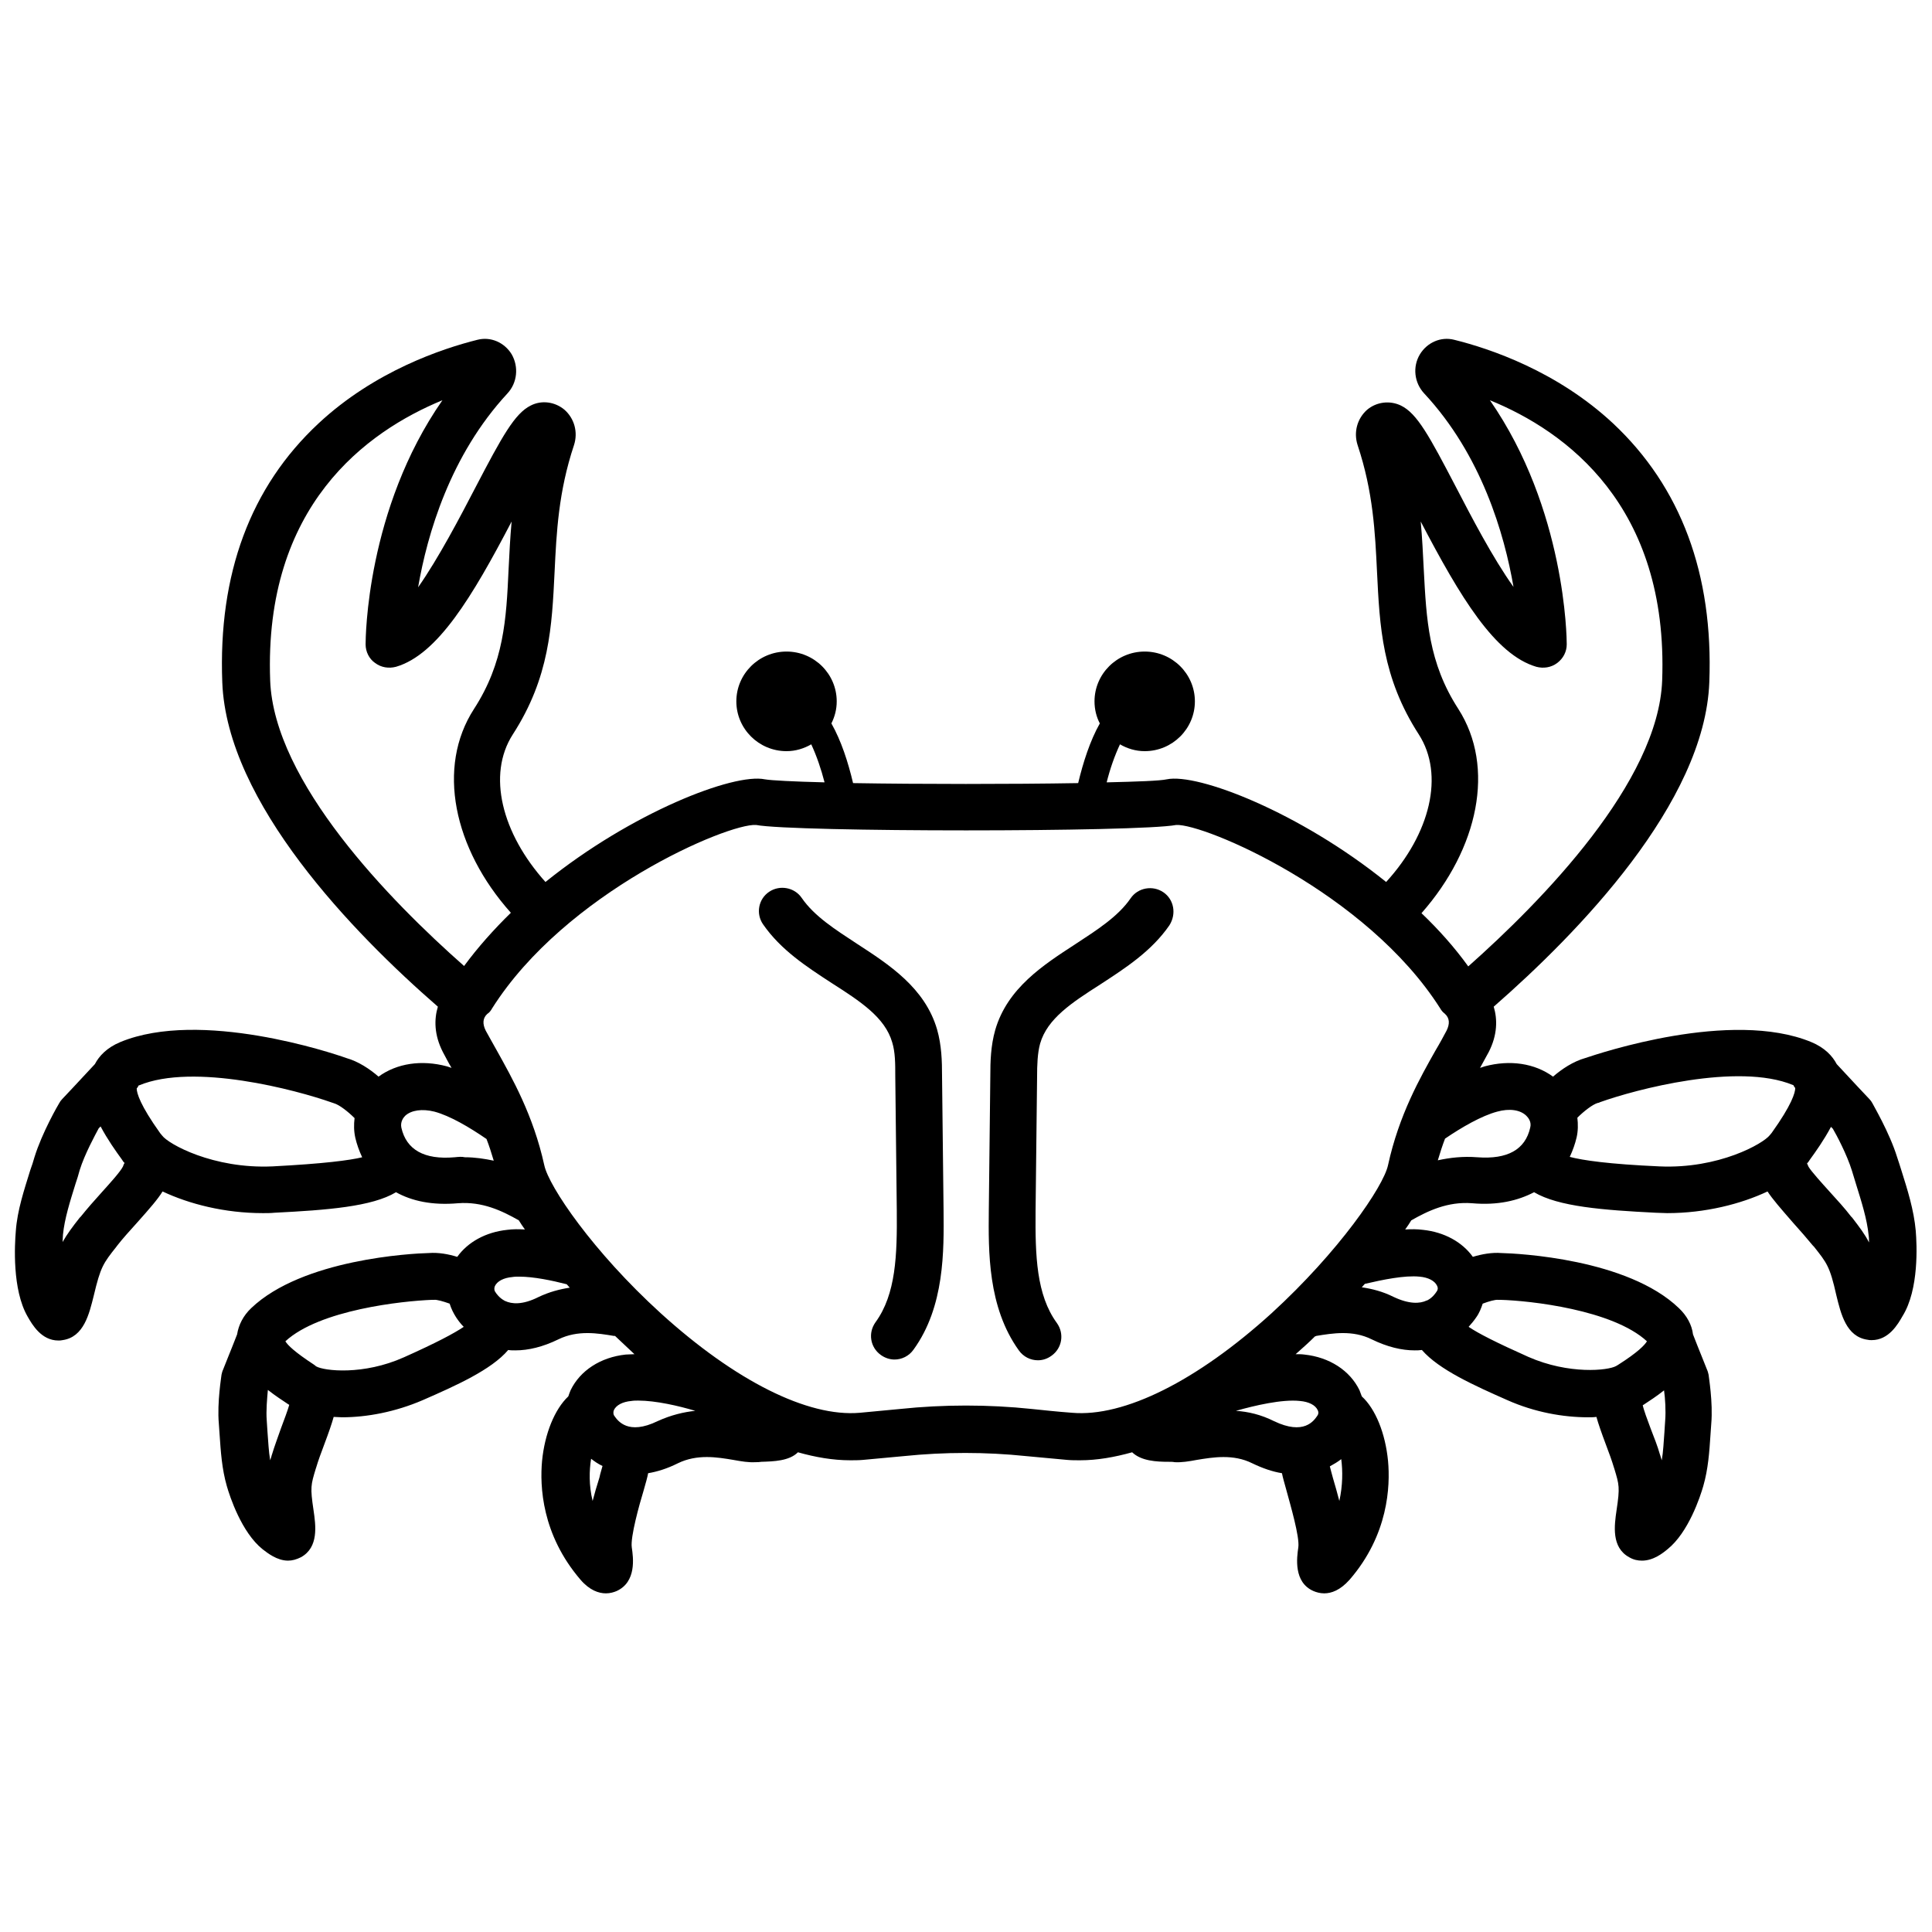 <?xml version="1.0" encoding="UTF-8"?>
<!-- Uploaded to: ICON Repo, www.svgrepo.com, Generator: ICON Repo Mixer Tools -->
<svg width="800px" height="800px" version="1.1" viewBox="144 144 512 512" xmlns="http://www.w3.org/2000/svg">
 <defs>
  <clipPath id="a">
   <path d="m148.09 233h503.81v334h-503.81z"/>
  </clipPath>
 </defs>
 <g clip-path="url(#a)">
  <path d="m651.7 470.23c-0.504-5.644-2.215-10.984-3.828-16.121-0.402-1.211-0.707-2.316-1.109-3.426-2.016-6.551-6.449-14.008-6.551-14.309-0.203-0.402-0.504-0.805-0.805-1.109-0.102-0.102-5.141-5.441-8.664-9.27-1.109-2.117-3.125-4.332-6.75-5.844-21.262-8.766-56.227 3.023-59.852 4.231-3.223 0.906-6.246 2.922-8.566 4.938-4.836-3.527-11.387-4.535-18.137-2.719-0.402 0.102-0.805 0.301-1.211 0.402 0.805-1.512 1.613-2.922 2.316-4.231 2.316-4.535 2.316-8.664 1.309-11.992 22.371-19.547 55.922-54.008 57.133-85.949 1.109-28.719-7.559-51.793-25.492-68.617-14.914-13.906-32.746-19.852-42.117-22.168-3.527-0.906-7.152 0.707-9.07 3.828-2.016 3.324-1.512 7.559 1.109 10.379 15.215 16.324 21.262 37.281 23.68 51.289-5.543-7.758-11.184-18.641-15.215-26.398-7.055-13.504-10.277-19.547-14.609-21.664-2.922-1.41-6.449-1.008-8.969 1.109-2.621 2.316-3.629 5.945-2.519 9.371 4.133 12.395 4.637 23.176 5.141 33.555 0.707 14.41 1.309 28.012 11.082 43.125 6.852 10.68 3.023 26.301-8.664 39.094-22.871-18.438-49.879-28.918-58.141-27.207-1.812 0.402-7.656 0.605-15.922 0.805 0.906-3.629 2.117-7.055 3.527-10.078 1.914 1.109 4.133 1.812 6.551 1.812 7.356 0 13.301-5.945 13.301-13.199 0-7.254-5.945-13.199-13.301-13.199s-13.301 5.945-13.301 13.199c0 2.117 0.504 4.133 1.41 5.844-2.621 4.637-4.434 10.379-5.742 15.82-17.734 0.301-41.816 0.301-59.652 0-1.309-5.543-3.125-11.184-5.742-15.82 0.906-1.812 1.41-3.727 1.41-5.844 0-7.254-5.945-13.199-13.301-13.199-7.356 0-13.301 5.945-13.301 13.199 0 7.254 5.945 13.199 13.301 13.199 2.418 0 4.637-0.707 6.551-1.812 1.41 3.023 2.621 6.551 3.527 10.078-8.16-0.203-14.105-0.504-15.82-0.805-8.262-1.715-35.266 8.766-58.141 27.207-11.586-12.898-15.516-28.414-8.664-39.094 9.773-15.113 10.379-28.719 11.082-43.125 0.504-10.379 1.008-21.16 5.141-33.555 1.109-3.426 0.102-7.055-2.519-9.371-2.519-2.117-6.047-2.621-8.969-1.109-4.231 2.117-7.559 8.16-14.609 21.664-4.031 7.758-9.773 18.742-15.215 26.5 2.418-14.008 8.465-34.965 23.68-51.387 2.621-2.82 3.023-7.055 1.109-10.379-1.914-3.125-5.543-4.734-9.07-3.828-9.27 2.316-27.207 8.262-42.117 22.168-18.043 16.82-26.605 39.895-25.496 68.613 1.211 31.941 34.762 66.504 57.133 85.949-1.008 3.324-1.008 7.457 1.309 11.992 0.707 1.309 1.41 2.719 2.316 4.231-0.402-0.102-0.805-0.301-1.211-0.402-6.75-1.812-13.301-0.805-18.137 2.719-2.316-2.016-5.34-4.031-8.566-4.938-3.629-1.309-38.594-13-59.852-4.231-3.629 1.512-5.644 3.727-6.75 5.844-3.527 3.828-8.566 9.168-8.664 9.27-0.301 0.301-0.605 0.707-0.805 1.109-0.203 0.301-4.535 7.758-6.551 14.309-0.301 1.109-0.707 2.316-1.109 3.426-1.613 5.238-3.426 10.578-3.828 16.121-0.301 3.527-1.008 15.516 3.125 22.672 1.211 2.117 3.629 6.348 8.16 6.348 0.301 0 0.707 0 1.109-0.102 5.644-0.805 7.055-6.953 8.262-11.789 1.812-7.656 2.519-8.566 5.945-12.898l0.301-0.402c1.41-1.812 3.324-3.93 5.238-6.047 3.324-3.727 5.441-6.144 6.75-8.262 7.055 3.324 16.426 5.742 26.602 5.742 1.008 0 2.016 0 3.023-0.102 14.008-0.707 25.895-1.613 32.242-5.441 4.133 2.316 9.574 3.527 16.426 2.922 6.449-0.504 11.688 2.016 16.121 4.535 0.504 0.805 1.008 1.613 1.613 2.418-1.613-0.102-3.223-0.102-4.734 0.102-5.644 0.605-10.379 3.223-13.199 7.152-2.316-0.707-4.938-1.211-7.559-1.008-4.434 0.102-33.453 1.613-47.055 14.609-2.117 2.016-3.324 4.434-3.727 6.953-1.512 3.93-3.727 9.27-3.727 9.371-0.203 0.402-0.301 0.906-0.402 1.309 0 0.301-1.211 7.356-0.707 13 0.102 1.008 0.102 1.914 0.203 2.922 0.301 4.434 0.605 9.07 1.914 13.602 0.805 2.82 3.93 12.293 9.473 16.727 1.309 1.008 3.828 3.023 6.75 3.023 1.109 0 2.215-0.301 3.426-0.906 4.734-2.621 3.93-8.363 3.324-12.496-0.906-6.047-0.707-6.648 0.605-10.984l0.102-0.301c0.504-1.715 1.309-3.93 2.117-6.047 1.211-3.223 2.016-5.543 2.519-7.356 0.707 0 1.41 0.102 2.215 0.102 6.551 0 14.105-1.41 21.363-4.535 8.766-3.828 18.238-8.062 22.672-13.301 0.605 0.102 1.211 0.102 1.914 0.102 3.426 0 7.254-0.906 11.387-2.922 5.141-2.519 10.48-1.613 14.711-0.906h0.301c1.715 1.613 3.426 3.223 5.141 4.836-0.805 0-1.613 0.102-2.316 0.102-6.648 0.707-12.09 4.231-14.609 9.473-0.203 0.504-0.402 1.008-0.605 1.613-3.629 3.426-6.246 9.875-6.953 17.129-0.605 6.648-0.102 19.445 10.176 31.438 2.418 2.82 4.836 3.629 6.75 3.629 1.109 0 2.117-0.301 2.82-0.605 5.34-2.418 4.434-8.867 4.031-11.586s2.016-11.387 3.125-15.012c0.605-2.117 1.008-3.527 1.211-4.637 2.418-0.402 5.039-1.211 7.859-2.621 5.141-2.519 10.48-1.613 14.711-0.906 2.215 0.402 4.031 0.707 5.844 0.605 0.504 0 1.008 0 1.613-0.102 3.223-0.102 7.356-0.203 9.672-2.519 4.637 1.309 9.27 2.117 13.805 2.117 1.109 0 2.316 0 3.426-0.102 4.231-0.402 7.758-0.707 10.883-1.008 10.781-1.109 21.664-1.109 32.344 0 3.125 0.301 6.648 0.605 10.883 1.008 1.109 0.102 2.215 0.102 3.426 0.102 4.535 0 9.07-0.805 13.805-2.117 2.418 2.316 6.449 2.519 9.672 2.519 0.605 0 1.109 0 1.613 0.102 1.812 0.102 3.727-0.203 5.844-0.605 4.332-0.707 9.672-1.613 14.711 0.906 2.719 1.309 5.34 2.215 7.859 2.621 0.203 1.109 0.605 2.418 1.211 4.637 1.008 3.727 3.527 12.293 3.125 15.012-0.402 2.719-1.309 9.27 4.031 11.586 0.707 0.301 1.715 0.605 2.82 0.605 1.914 0 4.231-0.805 6.75-3.629 10.277-11.891 10.781-24.789 10.176-31.438-0.707-7.356-3.324-13.805-6.953-17.129-0.203-0.504-0.402-1.109-0.605-1.613-2.519-5.238-7.961-8.766-14.609-9.473-0.707-0.102-1.512-0.102-2.316-0.102 1.812-1.613 3.527-3.125 5.141-4.734 0.102 0 0.203 0 0.301-0.102 4.332-0.707 9.672-1.613 14.711 0.906 4.133 2.016 7.961 2.922 11.387 2.922 0.605 0 1.211 0 1.914-0.102 4.535 5.238 14.008 9.473 22.672 13.301 7.254 3.223 14.812 4.535 21.363 4.535 0.707 0 1.512 0 2.215-0.102 0.504 1.812 1.309 4.133 2.519 7.356 0.805 2.117 1.613 4.332 2.117 6.047l0.102 0.301c1.309 4.332 1.512 4.938 0.605 10.984-0.605 4.133-1.41 9.875 3.324 12.496 1.211 0.707 2.316 0.906 3.426 0.906 3.023 0 5.543-2.016 6.75-3.023 5.543-4.434 8.664-13.906 9.473-16.727 1.309-4.535 1.613-9.07 1.914-13.602 0.102-1.008 0.102-1.914 0.203-2.922 0.504-5.644-0.707-12.695-0.707-13-0.102-0.402-0.203-0.906-0.402-1.309 0-0.102-2.215-5.441-3.727-9.371-0.301-2.519-1.613-4.938-3.727-6.953-13.602-13.098-42.723-14.508-47.055-14.609-2.519-0.203-5.238 0.301-7.559 1.008-2.82-3.93-7.559-6.551-13.199-7.152-1.512-0.203-3.125-0.203-4.734-0.102 0.605-0.805 1.109-1.613 1.613-2.418 4.434-2.519 9.672-5.039 16.121-4.535 6.852 0.605 12.191-0.707 16.426-2.922 6.449 3.828 18.238 4.734 32.242 5.441 1.008 0 2.016 0.102 3.023 0.102 10.078 0 19.547-2.418 26.602-5.742 1.309 2.016 3.426 4.434 6.75 8.262 1.914 2.117 3.828 4.332 5.238 6.047l0.301 0.301c3.426 4.332 4.231 5.238 5.945 12.898 1.211 4.938 2.621 10.984 8.262 11.789 0.402 0.102 0.707 0.102 1.109 0.102 4.535 0 6.953-4.231 8.16-6.348 4.422-7.055 3.816-19.043 3.516-22.57zm-350.65 71.539c-1.008-4.133-0.906-8.062-0.402-11.184 0.906 0.707 1.914 1.41 3.023 1.914-0.203 0.805-0.605 2.016-0.805 3.023-0.707 2.215-1.312 4.332-1.816 6.246zm17.23-21.16c-7.859 3.828-10.578-0.102-11.488-1.41-0.301-0.402-0.301-1.008-0.102-1.512 0.605-1.309 2.316-2.215 4.637-2.418 0.605-0.102 1.211-0.102 1.812-0.102 4.637 0 10.781 1.41 15.113 2.719-3.019 0.305-6.445 1.113-9.973 2.723zm180.66 21.16c-0.504-2.016-1.109-4.031-1.715-6.144-0.301-1.008-0.605-2.316-0.805-3.023 1.109-0.605 2.117-1.211 3.023-1.914 0.406 3.121 0.406 6.953-0.504 11.082zm-5.742-24.082c0.301 0.605 0.203 1.109-0.102 1.512-0.906 1.309-3.527 5.238-11.488 1.41-3.426-1.715-6.852-2.519-10.078-2.719 4.938-1.41 12.293-3.125 16.93-2.621 2.422 0.203 4.133 1.109 4.738 2.418zm37.281-185.8c-7.961-12.293-8.465-23.781-9.168-36.98-0.203-4.031-0.402-8.262-0.805-12.695 10.48 20.051 19.648 35.266 30.633 38.492 1.914 0.504 3.93 0.203 5.543-1.008 1.613-1.211 2.519-3.023 2.519-4.938 0-1.613-0.301-35.77-20.355-64.688 20.051 8.16 47.359 27.91 45.645 74.262-1.008 26.902-31.738 58.34-51.387 75.773-3.629-5.039-7.859-9.773-12.395-14.105 15.109-17.133 19.645-38.695 9.77-54.113zm-314.88-7.555c-1.715-46.352 25.594-66 45.645-74.262-20.152 28.918-20.355 63.078-20.355 64.688 0 1.914 0.906 3.828 2.519 4.938 1.613 1.211 3.629 1.512 5.543 1.008 10.984-3.223 20.152-18.438 30.633-38.492-0.402 4.434-0.605 8.664-0.805 12.695-0.605 13.199-1.211 24.688-9.168 36.98-9.977 15.418-5.441 36.98 9.773 54.008-4.535 4.434-8.766 9.168-12.395 14.105-19.652-17.328-50.383-48.766-51.391-75.668zm-44.438 135.42c-2.016 2.215-4.133 4.637-5.742 6.648l-0.301 0.301c-1.914 2.418-3.324 4.332-4.535 6.449 0-0.605 0.102-1.211 0.102-1.914 0.402-4.231 1.914-8.969 3.324-13.504 0.402-1.211 0.805-2.418 1.109-3.629 1.309-4.231 4.133-9.371 5.039-11.082 0.102-0.102 0.301-0.301 0.504-0.504 1.812 3.426 4.031 6.551 5.644 8.766l0.402 0.605 0.301 0.301c-0.203 0.301-0.301 0.605-0.402 0.906-0.609 1.316-3.531 4.539-5.445 6.656zm45.039-6.648c-15.719 0.707-27.609-5.945-29.223-8.16l-0.504-0.605c-5.34-7.457-6.246-10.68-6.246-11.891 0.203-0.203 0.402-0.504 0.504-0.805h0.102c14.508-6.047 41.715 1.211 51.086 4.535 0.203 0.102 0.402 0.102 0.605 0.203 1.41 0.402 3.727 2.215 5.441 3.93-0.203 1.715-0.203 3.426 0.203 5.238 0.402 1.715 1.008 3.426 1.812 5.141-3.324 0.801-10.176 1.707-23.781 2.414zm48.266-2.418c-8.062 0.707-12.797-2.016-14.105-7.859-0.301-1.512 0.504-2.621 1.008-3.125 1.613-1.512 4.535-1.914 7.758-1.109 4.133 1.109 9.27 4.133 13.805 7.254 0.707 1.812 1.309 3.727 1.914 5.742-2.418-0.504-4.938-0.906-7.656-0.906-0.809-0.199-1.715-0.098-2.723 0.004zm-46.047 71.941c-0.805 2.316-1.715 4.734-2.316 6.75l-0.102 0.301c-0.102 0.504-0.301 0.906-0.402 1.309-0.402-2.418-0.504-4.938-0.707-7.457-0.102-1.008-0.102-2.117-0.203-3.125-0.203-2.519 0.102-5.844 0.301-8.062 1.914 1.512 3.93 2.82 5.441 3.828l0.203 0.102v0.102c-0.301 1.117-1.41 4.137-2.215 6.254zm32.648-18.941c-10.781 4.836-21.16 3.629-23.277 2.418l-0.504-0.402c-5.238-3.426-7.055-5.238-7.656-6.246 9.07-8.363 31.035-10.68 38.793-10.984h0.605c0.707-0.102 2.418 0.402 4.133 1.008 0.402 1.309 1.008 2.519 1.715 3.629 0.605 0.906 1.211 1.715 2.016 2.519-2.527 1.711-7.262 4.231-15.824 8.059zm35.566-15.922c-4.231 2.117-7.055 1.812-8.766 1.008-0.102 0-0.203-0.102-0.203-0.102-1.309-0.707-2.117-1.812-2.418-2.316-0.301-0.402-0.301-1.008-0.102-1.512 0.605-1.309 2.316-2.215 4.637-2.418 0.605-0.102 1.211-0.102 1.812-0.102 3.828 0 8.664 1.008 12.594 2.016 0.301 0.301 0.504 0.605 0.805 0.906-2.613 0.402-5.438 1.109-8.359 2.519zm141.47 30.633c-4.133-0.301-7.656-0.707-10.68-1.008-5.742-0.605-11.586-0.906-17.434-0.906-5.844 0-11.688 0.301-17.434 0.906-3.023 0.301-6.551 0.605-10.68 1.008-13.805 1.211-33.051-8.465-52.801-26.398-17.938-16.324-29.625-33.555-30.832-39.195-2.922-13.301-8.566-23.176-12.594-30.43-1.109-2.016-2.117-3.727-2.922-5.238-0.906-1.812-0.805-3.324 0.402-4.434 0.605-0.402 0.906-0.805 1.309-1.512 19.445-30.73 62.473-49.07 69.93-48.566 10.078 1.914 101.27 1.914 111.34 0 7.356-0.402 50.383 17.836 69.93 48.566 0.402 0.707 0.707 1.008 1.309 1.512 1.211 1.109 1.309 2.621 0.402 4.434-0.805 1.512-1.715 3.223-2.922 5.238-4.031 7.152-9.672 17.027-12.594 30.43-1.211 5.644-13 22.871-30.832 39.195-19.75 17.934-39.098 27.605-52.902 26.398zm157.19 2.016c-0.102 1.008-0.102 2.016-0.203 3.125-0.203 2.519-0.301 5.141-0.707 7.457-0.102-0.402-0.301-0.906-0.402-1.309l-0.102-0.301c-0.605-2.117-1.512-4.434-2.418-6.75-0.805-2.117-1.914-5.141-2.117-6.246l0.203-0.102c1.512-1.008 3.426-2.215 5.441-3.828 0.305 2.109 0.504 5.434 0.305 7.953zm-44.234-31.941h0.605c7.758 0.203 29.727 2.621 38.793 10.984-0.605 1.008-2.418 2.922-7.656 6.246l-0.504 0.301c-2.117 1.211-12.496 2.316-23.277-2.418-8.566-3.828-13.301-6.246-15.82-7.961 0.707-0.805 1.41-1.613 2.016-2.519 0.805-1.109 1.309-2.418 1.715-3.629 1.609-0.602 3.32-1.105 4.129-1.004zm-20.859-6.148c2.316 0.203 4.031 1.109 4.637 2.418 0.301 0.605 0.203 1.109-0.102 1.512-0.402 0.605-1.109 1.613-2.418 2.316-0.102 0-0.203 0.102-0.301 0.102-1.715 0.805-4.535 1.008-8.766-1.008-2.82-1.41-5.644-2.117-8.363-2.519 0.301-0.301 0.504-0.605 0.805-0.906 4.734-1.105 10.578-2.316 14.508-1.914zm15.316-31.637c-3.828-0.301-7.254 0.102-10.48 0.805 0.605-2.016 1.211-3.93 1.914-5.742 4.434-3.023 9.672-6.047 13.805-7.152 3.223-0.906 6.144-0.504 7.758 1.109 0.504 0.504 1.41 1.613 1.008 3.125-1.309 5.84-6.043 8.457-14.004 7.856zm48.266 2.418c-13.504-0.605-20.355-1.613-23.781-2.519 0.805-1.715 1.41-3.426 1.812-5.141 0.402-1.715 0.402-3.527 0.203-5.238 1.715-1.715 4.031-3.527 5.441-3.93 0.203 0 0.402-0.102 0.605-0.203 9.27-3.324 36.477-10.578 51.086-4.535h0.102c0.102 0.301 0.301 0.504 0.504 0.805 0 1.211-0.906 4.434-6.246 11.891l-0.504 0.605c-1.715 2.219-13.504 8.969-29.223 8.266zm51.086 13.602-0.301-0.301c-1.613-2.117-3.727-4.434-5.742-6.648-1.914-2.117-4.836-5.34-5.543-6.551-0.102-0.301-0.301-0.605-0.402-0.906 0.102-0.102 0.203-0.203 0.301-0.301l0.402-0.605c1.613-2.215 3.828-5.34 5.644-8.766l0.504 0.504c1.008 1.715 3.727 6.852 5.039 11.082 0.402 1.211 0.707 2.418 1.109 3.629 1.41 4.535 2.922 9.27 3.324 13.504 0.102 0.605 0.102 1.211 0.102 1.914-1.113-2.223-2.523-4.035-4.438-6.555z"/>
 </g>
 <path d="m393.65 429.02c0-3.727-0.102-7.961-1.309-12.191-3.223-11.082-12.797-17.23-21.16-22.672-5.844-3.828-11.387-7.356-14.711-12.191-1.914-2.82-5.844-3.527-8.664-1.613-2.82 1.914-3.527 5.742-1.613 8.566 4.734 6.852 11.586 11.285 18.238 15.617 7.559 4.836 14.105 9.07 16.02 15.719 0.805 2.621 0.805 5.644 0.805 8.867l0.402 35.668c0.102 11.789-0.203 22.168-5.644 29.625-2.016 2.82-1.41 6.648 1.41 8.664 1.109 0.805 2.418 1.211 3.629 1.211 1.914 0 3.828-0.906 5.039-2.621 8.262-11.387 8.062-26.199 7.961-37.082z"/>
 <path d="m452.29 380.45c-2.82-1.914-6.75-1.211-8.664 1.613-3.324 4.836-8.867 8.363-14.711 12.191-8.363 5.441-17.938 11.586-21.16 22.672-1.211 4.231-1.309 8.465-1.309 12.191l-0.402 35.668c-0.102 10.781-0.301 25.594 7.961 37.082 1.211 1.715 3.125 2.621 5.039 2.621 1.309 0 2.519-0.402 3.629-1.211 2.82-2.016 3.426-5.844 1.41-8.664-5.441-7.457-5.742-17.836-5.644-29.625l0.402-35.668c0-3.023 0.102-6.246 0.805-8.766 1.914-6.648 8.465-10.883 16.02-15.719 6.648-4.332 13.504-8.766 18.238-15.617 1.914-3.023 1.211-6.856-1.613-8.77z"/>
</svg>